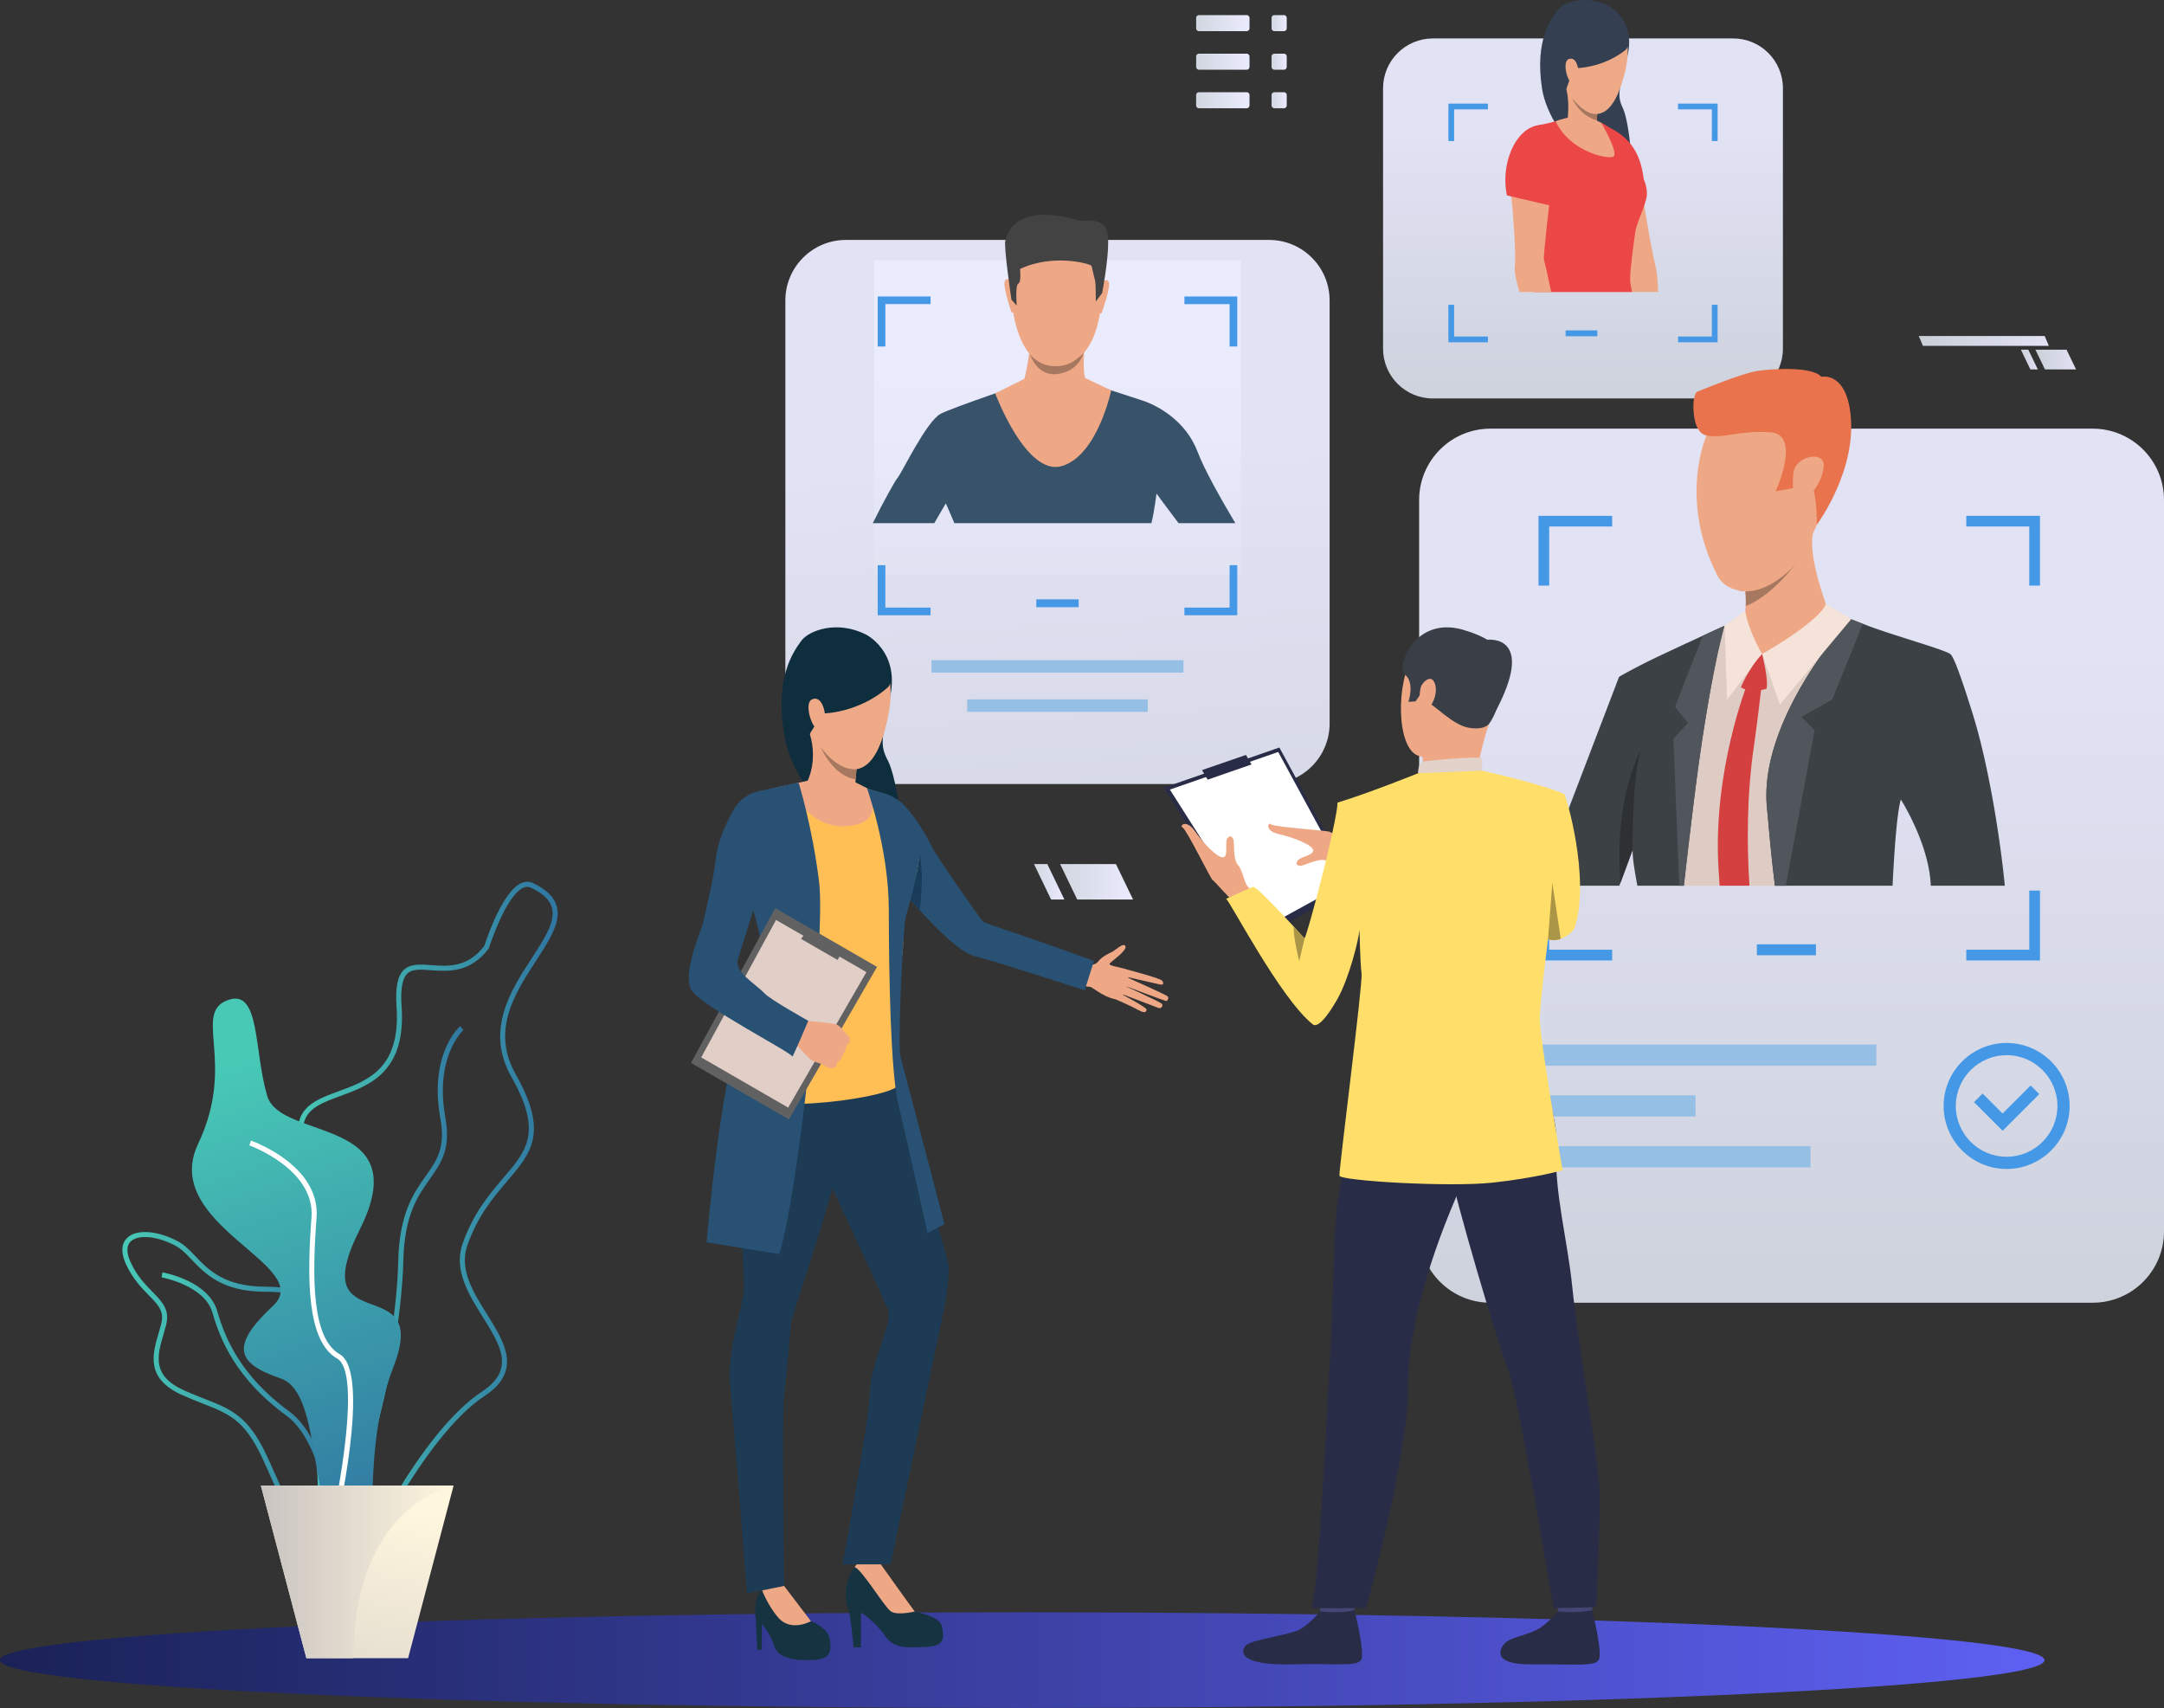 <svg width="2813" height="2220" fill="none" xmlns="http://www.w3.org/2000/svg"><rect width="100%" height="100%" fill="#333333" stroke="none"/><g clip-path="url(#a)"><path opacity=".95" d="M1099.58 311.858h550.1c43.43 0 78.69 35.25 78.69 78.665v549.892c0 43.415-35.26 78.665-78.69 78.665h-550.1c-43.43 0-78.69-35.25-78.69-78.665V390.523c0-43.415 35.26-78.665 78.69-78.665Z" fill="url(#b)"/><path d="M1538.41 858.076h-327.55v16.17h327.55v-16.17ZM1492.01 909.04h-234.76v16.17h234.76v-16.17Z" fill="#96BFE6"/><path opacity=".95" d="M2720.29 557.145h-782.83c-51.2 0-92.71 41.493-92.71 92.677v950.768c0 51.18 41.51 92.67 92.71 92.67h782.83c51.2 0 92.71-41.49 92.71-92.67V649.822c0-51.184-41.51-92.677-92.71-92.677Z" fill="url(#c)"/><path d="M2360.56 1227.39h-76.8v14.21h76.8v-14.21Z" fill="#4598E6"/><path d="M2439.07 1357.66h-446.86v27.53h446.86v-27.53ZM2353.56 1489.82h-361.35v27.53h361.35v-27.53ZM2204.05 1423.75h-211.84v27.53h211.84v-27.53Z" fill="#96BFE6"/><path d="M2555.97 670.443v13.905h81.89v76.828h13.91v-90.733h-95.8Zm-556.07 90.733h13.91v-76.828h81.88v-13.905h-95.79v90.733Zm637.96 396.424v76.85h-81.89v13.91h95.8v-90.76h-13.91Zm-624.05 0h-13.91v90.76h95.79v-13.91h-81.88v-76.85ZM2608.42 1519.38c-45.16 0-81.9-36.73-81.9-81.87 0-45.15 36.74-81.87 81.9-81.87 45.16 0 81.89 36.72 81.89 81.87 0 45.14-36.73 81.87-81.89 81.87Zm0-147.9c-36.42 0-66.05 29.62-66.05 66.03 0 36.4 29.63 66.02 66.05 66.02 36.41 0 66.04-29.62 66.04-66.02 0-36.41-29.63-66.03-66.04-66.03Z" fill="#4598E6"/><path d="m2603.2 1469.73-37.21-37.2 11.2-11.19 26.01 25.98 36.44-36.43 11.2 11.2-47.64 47.64Z" fill="#4598E6"/><path d="M2657.67 2157.83c0 34.33-594.93 62.17-1328.84 62.17C594.933 2220 0 2192.16 0 2157.83c0-34.34 594.933-62.18 1328.83-62.18 733.91 0 1328.84 27.84 1328.84 62.18Z" fill="url(#d)"/><path opacity=".95" d="M1613.06 338.299H1136.2v408.999h476.86V338.299Z" fill="url(#e)"/><path d="M1556.77 587.287c-15.71-41.525-53.44-60.605-71.25-66.545-6.34-2.105-17.66-5.805-29.6-9.667-21.52-6.945-45.01-14.507-45.01-14.507h-74.22s-25.7 8.608-53 18.181c0 .027-.03.027-.03.027-25.16 8.822-51.65 18.436-60.6 22.928-18.66 9.305-50.04 75.876-56.39 83.505-3.27 3.929-17.83 29.86-32.16 58.821h79.95c8.45-14.507 14.96-25.757 14.96-25.757s5.06 11.089 11.19 25.757h256.14c4.05-17.028 6.57-38.494 6.57-38.494s13.72 18.65 28.69 38.494h73.82c-17.94-30.114-40.24-69.306-49.07-92.743h.01Z" fill="#385369"/><path d="M1382.65 292.698s58.03 9.144 49.19 99.904c-8.84 90.759-60.05 83.331-63.48 83.237-3.42-.094-51.41 1.649-55.15-109.169 0 0-1.64-81.95 69.44-73.972Z" fill="#EEA886"/><path d="M1432.74 366.965s6.36-6.784 8.69.081c2.34 6.865-8.66 37.502-9.06 38.937 0 0-1.17 2.668-2.69 1.193-1.53-1.461 3.06-40.224 3.06-40.224v.013ZM1314.76 365.826s-6.22-6.905-8.69-.081c-2.47 6.825 7.85 37.663 8.32 39.112 0 0 1.11 2.681 2.65 1.246 1.56-1.434-2.28-40.277-2.28-40.277Z" fill="#EEA886"/><path d="m1432.71 380.896-8.3 11.102s.23-24.349-1.1-28.157c-1.33-3.821-3.36-15.473-4.49-18.221-1.11-2.749-49.83-16.398-92.87 3.982 0 0 1.89 17.497-2.23 19.066-4.11 1.555-2.1 28.506-2.1 28.506l-6.83-7.71s-10.45-69.829-7.87-77.11c2.57-7.28 10.81-51.031 99.09-25.059 0 0 27.52-5.833 33.05 13.166 5.52 19-6.35 80.435-6.35 80.435Z" fill="#434343"/><path d="M1418.11 494.945c-.03-.08-7.45-3.66-7.45-3.66-3.62-8.085-.92-42.182-.92-42.182s-73.92-18.811-71.8-4.425c2.11 14.374-6.37 47.787-6.37 47.787l-37.92 18.825s40.4 108.444 86.84 94.446c46.43-13.984 63.96-98.361 63.96-98.361l-26.33-12.443-.01.013Z" fill="#EEA886"/><path d="M1339 460.661s11.91 15.365 32.58 15.365c13.6 0 23.35-3.807 36.9-17.014 0 0-5.88 25.073-36.81 27.406 0 0-22.44 2.856-32.67-25.757Z" fill="#A77860"/><path d="M1125.62 824.757s42.64 20.849 32.1 77.579c-10.55 56.729-15.21 64.372-3.43 86.536 11.79 22.168 25.72 116.718 15.09 134.648-10.61 17.92-131.39-78.76-148.13-159.869-16.75-81.119 10.61-117.186 20.28-130.635 9.68-13.435 46.43-27.352 84.08-8.259h.01Z" fill="#0E2D3D"/><path d="M1109.54 2141.25h9.67v-45.56s18.95 12.63 30.85 30.1c11.89 17.48 28.24 15.99 53.15 14.87 24.91-1.11 23.8-11.14 21.56-25.26-2.23-14.12-27.51-18.58-35.7-20.81-8.18-2.22-26.74-34.2-32.71-41.99-8.14-10.62-12.45-20.81-12.45-20.81s-4.64-18.94-27.69 0c-23.05 18.95-16.35 55.36-13.75 58.71 2.6 3.34 7.07 50.77 7.07 50.77v-.02Z" fill="#163342"/><path d="M1158.22 2094.58c8.55 5.58 30.85 0 30.85 0-6.31-8.18-45.16-62.79-45.16-62.79-23.6-13.74-32.92 5.18-32.92 5.18 9.63 2.93 38.69 52.05 47.23 57.62v-.01ZM1406.76 1254s15.48 2.97 20.76-4.3c4.5-6.18 14.77-10.93 17.94-12.39 4.22-1.96 14.97-12.82 17.49-7.51 2.52 5.31-16.84 18.75-20.34 22.38-3.5 3.63 18.98 5.23 22.87 8.77 3.88 3.52-.9 40.6-16.19 37.71-15.3-2.88-29.75-16.06-32.54-16.03-2.79.03-11.21-1.66-11.21-1.66l1.23-26.94-.01-.03Z" fill="#EEA886"/><path d="M1462.06 1259.41s46.26 11.94 48.68 15.32c2.41 3.38 1.62 5.85-2.75 4.91-4.38-.94-45.03-10.26-45.03-10.26s52.38 23.35 54.97 25.68c1.51 1.37.25 6.23-2.14 5.95-2.38-.28-55.62-20.45-55.62-20.45s48.86 21.89 50.45 24.47c1.38 2.27-.89 6.45-4.63 5.09-3.73-1.37-50.23-19.12-50.23-19.12s34.56 18.15 34.6 21.14c.03 1.82-.87 6.09-9.64 1.11-8.77-4.96-30.7-14.5-30.7-14.5l12.04-39.34Z" fill="#EEA886"/><path d="M984.303 2144.37h5.941v-33.44s10.586 10.87 15.416 26.85c4.82 15.98 22.13 20.72 48.52 19.98 26.4-.74 26.76-11.16 24.53-26.76-2.22-15.61-24.53-23.79-24.53-23.79-10.03-8.92-34.94-45.89-34.94-45.89s-15.99-4.28-28.526 5.84c-12.541 10.12-8.638 32.99-8.276 38.93.376 5.93 1.865 38.26 1.865 38.26v.02Z" fill="#163342"/><path d="M1002.52 1347.7s-31.456 40.87-39.986 89.36c-8.531 48.5 5.043 211.25 4.667 235.22-.375 23.97-22.68 83.61-18.214 128.76 4.466 45.14 22.064 269.85 22.064 269.85l48.189-9.56s-2.79-229.08 0-248.04c2.79-18.94 8.39-88.02 9.5-95.82 1.11-7.81 70.79-212.71 70.79-247.66 0-34.96-21.19-179.14-97.01-122.1v-.01Z" fill="#1D3B54"/><path d="M1160.49 1363.67s51.67 197.12 57.8 224.43c6.13 27.32 15.02 49.84 15.02 61.44 0 26.91-10.01 70.11-10.01 70.11l-65.61 313.68h-62.49s34.82-188.19 35.76-224.98c.94-36.89 29.33-89.26 23.76-104.87-5.58-15.61-89.77-195.64-89.77-195.64s-63.75-201.4 95.53-144.17h.01Z" fill="#1D3B54"/><path d="m1054.18 2107.21-34.94-45.89-28.526 5.84s7.672 20.54 21.536 35.99c16.42 18.3 41.93 4.05 41.93 4.05v.01Z" fill="#EEA886"/><path d="M1139.15 1028.68s21.3 2.01 37.4 19.25c16.09 17.25 31.19 44.73 35.42 53.93 4.21 9.2 63.31 94.41 66.38 96.32 3.07 1.92 32.77 11.84 52.46 18.47 30.36 10.21 91.26 32.34 91.26 32.34l-12.09 38.26s-114.48-37.44-143.15-44.51c-35.06-8.63-115.77-112.15-115.77-112.15s-60.17-70.48-11.88-101.9l-.03-.01Z" fill="#285173"/><path d="M1101.99 1013.74s27.59 13.02 37.18 14.94c9.57 1.92 46.75 50.19 53.27 67.8 6.52 17.62 0 44.06-13.41 75.09s-.77 41.38-6.9 72.4c-6.13 31.03-4.15 147.13-3 164.36 1.15 17.24-179.382 43.37-215.019 11.96 0 0 24.129-104.62 52.699-134.48 6.18-6.47 5.53-49.49 1.31-60.22-4.21-10.73-51.729-90.8-51.729-90.8s-3.487-81.21 17.249-97.3c18.013-13.99 67.1-18.97 75.92-22.03 8.81-3.07 34.45-4.4 52.47-1.72h-.04Z" fill="#FFBF55"/><path d="M1115.16 981.913s-.82 7.589-1.77 17.859c-.37 4.068-.77 8.538-1.14 13.138-1.1 13.76-1.98 28.53-1.45 36.08 0 0-28.68 28.74-61.28-33.52 0 0 13.7-25.673 3.38-60.615-10.33-34.968 62.24 27.058 62.24 27.058h.02Z" fill="#EEA886"/><path d="M1195.4 1183.02s6.91-45.9-.44-73.8c0 0 0 24-13.16 58.07l13.6 15.73Z" fill="#183C59"/><path d="M1027.48 1019.88s19.71 58.24 73.88 53.96c54.14-4.29 25.67-49.17 25.67-49.17s-13.5-7.74-17.29-8.46c-3.8-.72-59.88-1.43-59.88-1.43l-22.38 5.12v-.02Z" fill="#EEA886"/><path d="M1127.03 1024.66s28.36 78.42 28.36 158.36c0 79.94 2.28 210.14 12.2 251.27 9.9 41.12 38.09 168.28 38.09 168.28l22.09-11.42s-53.11-202.96-57.13-217.59c-4.01-14.64 3.05-169.23 6.86-182.19 3.81-12.95 20.01-70.56 17.49-86.55-3.18-20.15-22.04-49.97-52.51-75.6l-15.44-4.56h-.01ZM1038.18 1017.43s17.63 56.42 26.56 128.69-27.42 407.71-51.8 483.86l-94.454-15.23s20.334-237.11 47.937-280.26c27.604-43.15 36.387-81.33 6.586-171.39-29.79-90.07 13.064-134.67 13.064-134.67s43.837-10.07 52.107-11.01v.01Z" fill="#285173"/><path d="m1140.09 1256.71-114.53 198.31-127.313-73.48 109.553-201.17 132.29 76.34Z" fill="#616161"/><path d="m1126.28 1263.54-101.71 176.11-113.071-65.26 97.291-178.66 117.49 67.81Z" fill="#E0CEC7"/><path d="m1088.76 1247.71 7.14-12.36-45.71-26.37-8.94 11.33 47.51 27.4Z" fill="#616161"/><path d="M1083.3 1388.42s-5.2.03-7.48-1.07c0 0-4-2.32-6.95-3.8-.94-.47-1.76-.84-2.32-1.04-2.33-.81-7.7-1.88-12.77-5.41-5.06-3.51-22.99-24.27-22.99-24.27l8.46-12.87 6.21-13.18s37.65 2.43 42.75 5.16c.5.27.98.55 1.41.86 4.09 2.72 5.98 6.48 7.97 8.15.72.62 7.51 7.27 7.27 10.1-.33 3.93-2.15 6.52-4.51 7.8 0 0-.98 7.66-4.75 11.24 0 0-.67 7.09-6.64 10.2 0 0-1.49 7.12-5.67 8.16l.01-.03Z" fill="#EEA886"/><path d="M1005.7 1028.68s-34.783-9.96-54.714 28.34c-19.932 38.31-19.824 54.66-22.494 73.37-2.521 17.66-13.868 65.89-15.022 70.88-1.153 4.97-26.865 64.37-15.076 85.13 11.857 20.86 132.226 82.28 131.456 86.87-.76 4.6 20.85-46.43 20.85-46.43s-48.72-27.14-56.687-35.5c-12.956-13.56-40.291-28.19-34.671-45.03 6.599-19.78 26.409-86.51 31.01-96.29 4.6-9.77 44.648-108.88 15.328-121.34h.02Z" fill="#285173"/><path d="M1119.44 831.059s61.91 19.455 28.3 126.263c-33.62 106.808-118.18-12.375-109.33-77.458 8.84-65.083 81.03-48.805 81.03-48.805Z" fill="#EEA987"/><path d="M1154.07 893.379s-30.77 30.182-82.26 33.95c0 0-19.79 23.196-21.32 32.3 0 0-45.93-78.277 10.53-125.205 56.47-46.928 113.8 39.607 93.03 58.942l.02.013Z" fill="#0E2D3D"/><path d="M1072.44 929.46c-.41-7.776-5.19-25.461-16.76-20.514-11.56 4.948.72 40.975 8.37 38.763 0 0 9.33.147 8.37-18.249h.02Z" fill="#EEA987"/><path d="M1113.39 999.772c-.37 4.058-.77 8.538-1.14 13.138 0 0-27.34-1.62-45.59-42.26 1.19 1.77 21.22 31.17 46.73 29.136v-.014Z" fill="#A77860"/><path d="M435.375 1976.59c39.702-27.92 86.163-222.41 88.94-338.27 1.422-59.35 18.965-84.07 34.444-105.89 14.794-20.84 27.576-38.85 20.132-80.2-14.231-79.02 23.177-113.13 23.566-113.46l-4.332-4.94c-1.663 1.47-40.627 36.65-25.699 119.56 6.961 38.63-4.507 54.79-19.032 75.25-15.237 21.47-34.189 48.18-35.665 109.53-2.977 124.33-50.472 307.98-86.149 333.06l3.782 5.36h.013Z" fill="url(#f)"/><path d="M352.15 1919.85c-3.756-8.49-7.632-17.27-12.018-26.54-22.681-47.85-42.773-55.73-76.05-68.79-8.128-3.2-17.356-6.82-27.469-11.36-47.682-21.43-38.454-52.99-30.299-80.84 1.14-3.9 2.28-7.77 3.259-11.62 4.198-16.39-3.863-24.61-16.055-37.04-9.067-9.25-20.347-20.75-29.038-38.92-9.523-19.88-4.668-30.56 1.073-36 12.098-11.46 39.983-9.35 66.312 5.03 8.182 4.46 14.915 11.52 22.05 18.97 16.793 17.58 37.677 39.45 90.522 39.69 30.125.15 46.636 4.3 55.18 13.9 9.698 10.89 7.873 27.21 5.338 49.79-.871 7.8-1.864 16.65-2.467 26.22-3.595 57.05 30.098 98.2 30.433 98.61 20.132 23.96 44.919 73.66 34.216 104.26-4.48 12.83-14.513 20.89-29.817 23.98-6.089 1.24-11.669 1.83-16.792 1.83-36.952 0-50.486-30.64-68.365-71.16l-.013-.01Zm-123.437-300.33c-23.512-12.83-48.728-15.42-58.654-6.02-7.538 7.15-3.983 19.39.322 28.4 8.222 17.19 18.63 27.81 27.805 37.17 12.755 13.01 22.841 23.3 17.731 43.25-1.006 3.91-2.159 7.87-3.313 11.84-8.114 27.74-15.773 53.93 26.692 73.01 9.979 4.47 19.113 8.07 27.174 11.23 33.598 13.18 55.796 21.9 79.59 72.1 4.427 9.34 8.316 18.16 12.085 26.69 20.535 46.54 32.942 74.63 77.847 65.55 12.877-2.6 21.26-9.23 24.921-19.72 9.429-26.96-13.131-74.16-33.062-97.88-1.462-1.74-35.705-43.48-31.949-103.23.617-9.72 1.609-18.65 2.495-26.53 2.347-20.89 4.037-35.97-3.716-44.69-7.082-7.96-22.6-11.57-50.297-11.71-55.623-.25-77.592-23.24-95.23-41.71-7.055-7.39-13.158-13.77-20.441-17.75Z" fill="url(#g)"/><path d="m436.596 2028.89 6.559-.34c-.322-6.16-8.598-151.31-66.902-193.8-63.966-46.61-84.138-96.7-93.742-130.32-11.32-39.62-68.927-50.2-71.368-50.63l-1.141 6.47c.564.09 56.012 10.31 66.192 45.97 9.872 34.56 30.581 86.02 96.182 133.82 55.81 40.66 64.126 187.36 64.207 188.83h.013Z" fill="url(#h)"/><path d="M425.504 2061.54c-13.721-6.82-13.225-34.28-12.474-75.85.952-52.52 2.253-124.45-25.256-190.62-29.213-70.28-3.165-90.82 22.037-110.7 28.22-22.24 54.885-43.26 3.715-138.13-23.499-43.56-30.956-73.03-23.472-92.74 7.39-19.47 28.14-27.06 50.096-35.1 37.905-13.87 80.879-29.59 75.326-109.8-1.703-24.59 1.194-39.71 9.107-47.58 8.598-8.56 21.259-7.63 35.919-6.56 22.158 1.62 47.253 3.46 69.102-25.06 2.267-7.12 23.178-70.72 48.179-81.6 5.244-2.3 10.395-2.26 15.29.08 17.262 8.24 27.282 18.03 30.621 29.92 5.821 20.67-9.321 43.98-26.865 70.97-27.55 42.41-58.788 90.49-26.396 147.71 42.826 75.65 20.213 102.11-11.106 138.74-17.933 20.99-38.266 44.79-51.853 83.59-10.932 31.21 7.712 60.97 25.752 89.74 22.614 36.09 46.005 73.42-3.233 105.82-81.428 53.55-161.837 228.35-162.642 230.11l-.335.72-.63.5c-14.996 11.75-25.927 17.36-34.149 17.36-2.481 0-4.721-.51-6.76-1.53l.027.01Zm200.895-252.66c43.886-28.85 24.143-60.36 1.287-96.84-17.973-28.7-38.36-61.21-26.382-95.4 14.003-39.96 34.752-64.25 53.06-85.68 30.675-35.89 50.942-59.61 10.382-131.25-34.35-60.67-.55-112.71 26.61-154.5 16.672-25.65 31.064-47.82 26.048-65.61-2.803-9.96-11.683-18.38-27.134-25.78-3.152-1.5-6.371-1.5-9.832 0-23.203 10.09-44.489 77.42-44.704 78.1l-.174.55-.349.46c-24.089 31.83-52.403 29.75-75.165 28.09-13.6-1-24.33-1.79-30.809 4.66-6.371 6.34-8.718 20.25-7.189 42.48 5.888 85.13-41.525 102.48-79.617 116.41-21.407 7.83-39.89 14.58-46.22 31.26-6.76 17.8.59 45.54 23.123 87.3 53.785 99.72 23.687 123.45-5.432 146.39-24.358 19.2-47.347 37.33-20.039 103.02 28.033 67.43 26.718 140.15 25.753 193.25-.658 36.25-1.181 64.88 8.825 69.85 5.861 2.91 17.061-2.01 33.304-14.64 6.505-14.14 83.521-178.77 164.667-232.13l-.013.01Z" fill="url(#i)"/><path d="M296.97 1299.64c41.445-14.2 32.834 65.64 50.338 124.71 17.503 59.08 194.792 25.77 120.378 173.7-74.413 147.93 94.117 49.48 43.779 178.56-50.337 129.09-4.372 267.15-59.096 232.04-54.724-35.12-30.742-197.68-87.652-217-56.91-19.32-66.191-41.84-9.845-94.35 56.347-52.51-147.633-104.64-97.295-210.68 50.338-106.03-8.477-170.58 39.393-186.99v.01Z" fill="url(#j)"/><path d="M433.296 2000.17c5.218-22.09 49.721-216.58 8.196-240.08-36.604-20.72-35.705-101.31-29.991-177.4 5.056-67.36-81.496-98.85-85.184-100.16l-2.2 6.18c.859.31 85.506 31.12 80.825 93.48-5.861 78.16-6.492 161.09 33.304 183.61 31.533 17.85 2.494 174.15-11.347 232.87l6.397 1.5Z" fill="#fff"/><path d="m589.648 1930.92-59.163 224.4H398.262l-59.163-224.4h250.549Z" fill="url(#k)"/><path d="M589.648 1930.92s-130.251 24.45-130.251 224.39h-61.135l-59.163-224.39h250.549Z" fill="url(#l)"/><path opacity=".95" d="M1862.55 49.959h390.39c35.7 0 64.69 28.974 64.69 64.667v338.62c0 35.693-28.99 64.667-64.69 64.667h-390.39c-35.7 0-64.69-28.974-64.69-64.667V114.639c0-35.692 28.99-64.667 64.69-64.667v-.014Z" fill="url(#m)"/><path d="M2076.39 429.42h-41.23v7.629h41.23v-7.629Z" fill="#4598E6"/><path d="M2093.05 8.983s33.21 18.235 22.67 63.072c-10.55 44.837-14.56 50.749-5.99 68.864 8.57 18.114 16.1 94.031 6.96 107.921-9.13 13.891-101.78-67.737-112.07-133.048-10.3-65.31 12.87-93.038 21.1-103.39 8.22-10.35 38.03-20.058 67.33-3.405v-.014Z" fill="#344052"/><path d="M2155.42 379.515h-35.56c-1.72-17.537-3.31-29.739-2.98-31.549.53-2.976-35.38-97.141-38.73-104.931-3.38-7.764-16.54-28.653-18.26-48.323-1.74-19.67 23.92-27.607 23.92-27.607 34.63 6.194 46.35 54.088 46.35 54.088s14.54 97.101 21.89 124.427c1.89 6.999 2.91 19.388 3.37 33.895Z" fill="#EEA886"/><path d="m2137.52 244.59-52.95 22.324s-48.67-120.753-7.87-107.264c40.68 13.435 58.97 38.709 60.82 84.953v-.013Z" fill="#EB4747"/><path d="M2125.73 301.44c-1.54 11.987-7.87 54.45-6.46 65.928.24 1.89 1.02 6.248 2.2 12.161h-127.69c3.39-12.121 6.49-22.848 8.36-29.082 6.19-20.555.26-26.066-2.87-42.517-1.22-6.436-5.52-18.664-10.18-32.488a866.983 866.983 0 0 1-4.73-14.253c-5.62-17.404-8.22-35.196-9.83-45.56-7.7-49.101 30.07-53.82 30.07-53.82 14.05-2.588 38.57-10.164 38.57-10.164l38.41 7.991s3.66 1.368 8.99 5.31c0 0 .02 0 .02.027a69.993 69.993 0 0 1 8.64 7.575c4.2 4.304 12.56 16.64 20.9 30.195 2.55 4.157 5.11 8.421 7.52 12.617 7.81 13.516 13.36 24.403 13.19 36.698-.15 12.094-13.56 37.395-15.11 49.382Z" fill="#EB4747"/><path d="M2081.58 159.65s24.06 41.109 15.12 44.179c-8.95 3.071-56.12-7.307-74.55-46.15 0 0 30.95-14.065 59.43 1.971Z" fill="#EEA886"/><path d="M2078.13 178.421s-21.38 9.037-40.73-20.729c0 0 5.2-33.801-5.8-53.35-10.99-19.55 48.08 23.437 48.08 23.437s-.96 4.036-1.95 9.976a166.97 166.97 0 0 0-1.42 10.351c-.34 3.137-.59 6.422-.7 9.694-.24 7.602.3 15.151 2.54 20.608l-.02.013Z" fill="#EEA886"/><path d="M2025.05 224.478c-4.4 22.633-35.98 50.977-35.98 50.977-1.55-4.625-3.16-9.426-4.72-14.239 21.78-13.891 40.7-36.725 40.7-36.725v-.013Z" fill="#393D63"/><path d="M2017.13 242.485c-2 8.246-11.21 91.765-10.2 94.621.59 1.635 5.04 20.956 9.5 42.423h-41.21c-4.23-13.837-6.72-25.328-6.12-31.831 2.63-28.17-6.92-117.978-6.92-117.978s-8.56-54.329 36.54-61.114c0 0 26.63 3.5 28.24 23.17 1.61 19.683-7.83 42.49-9.83 50.709Z" fill="#EEA886"/><path d="m1958.85 254.016 55.96 13.073s44.4-86.161 4.41-101.902c-42.14-16.585-70.48 41.834-60.37 88.829Z" fill="#EB4747"/><path d="M2087.88 13.757s48.64 17.846 17.82 101.74c-30.83 83.908-93.76-14.32-84.25-65.874 9.51-51.554 66.45-35.866 66.45-35.866h-.02Z" fill="#EEA987"/><path d="M2113.15 64.761s-25.67 22.901-66.86 23.974c0 0-9.63 23.464-11.18 30.664 0 0-40.7-69.856 6.08-105.146 46.8-35.29 89.24 35.866 71.96 50.508Z" fill="#344052"/><path d="M2051.84 93.763c-.02-6.208-3.17-20.501-12.58-16.988-9.4 3.512-.98 32.702 5.22 31.227 0 0 7.43.469 7.36-14.24Z" fill="#EEA987"/><path d="M2075.65 156.378c-22.85-6.315-31.69-28.103-31.96-28.827 18.59 24.014 32.61 20.554 32.61 20.554-.34 3.138-.37 5.082-.65 8.26v.013Z" fill="#A77860"/><path d="M2181.29 134.644v7.468h43.95v41.243h7.47v-48.711h-51.42Zm-298.51 48.711h7.47v-41.243h43.95v-7.468h-51.42v48.711Zm342.46 212.813v41.257h-43.95v7.468h51.42v-48.725h-7.47Zm-335.01 0h-7.47v48.725h51.43v-7.468h-43.96v-41.257ZM1402.16 779.049h-55.06v10.19h55.06v-10.19ZM1539.65 385.321v9.962h58.72v55.094h9.97v-65.056h-68.69Zm-398.71 65.056h9.97v-55.094h58.73v-9.962h-68.69v65.056h-.01Zm457.43 284.251v55.107h-58.72v9.962h68.69v-65.083h-9.97v.014Zm-447.46 0h-9.97v65.083h68.68v-9.963h-58.72v-55.107l.01-.013Z" fill="#4598E6"/><path d="M2604.63 1151.22h-46.56c-.85-1.87-1.55-3.49-2.11-4.79-13.82-32.62-85.05-107.43-85.05-107.43v.17s-.04.04-.04.08v.08c-.04.12-.08.2-.12.32-.04.16-.08.36-.16.61-.04.13-.08.29-.08.41-.04.12-.08.2-.12.32-2.93 10.9-17.27 65.2-24.44 110.21h-315.17c-.73-4.17-1.59-8.15-2.55-11.82-2.88-11.19-4.83-22.25-6.08-32.58-.04-.53-.12-1.02-.16-1.55-.24-1.9-.44-3.8-.6-5.67-2.71-28.28-.69-49.96-.52-52.16-.89 1.91-7.26 25.25-15.6 54.07-4.59 15.8-9.77 33.26-14.92 49.71h-74.43l93.4-269.352c2.06-1.622 26.3-13.327 43.98-21.761 18.04-8.594 39.81-21.198 59.47-31.978 10.06-5.511 19.54-10.499 27.76-14.266l1.26-.563v-.041c13.58-6.194 22.62-10.297 22.62-10.297h.04c.32-.04 2.47-.241 5.87-.563 18.97-1.824 77.84-7.334 97.53-8.474 1.62-.121 3-.161 4.05-.201.88-.04 1.58-.04 1.98 0 2.47.161 14.64 4.371 30.57 10.458.6.201 1.22.443 1.82.684.78.281 1.51.563 2.27.845 1.38.523 2.8 1.059 4.21 1.622 2.85 1.14 5.8 2.266 8.76 3.446 1.02.402 2.07.804 3.13 1.22 31.89 12.644 68.45 28.318 77.13 34.566 5.76 4.089 23.64 37.77 44.34 79.429 22.3 71.398 49.58 174.416 58.54 225.216l-.02.03Z" fill="#DECBC4"/><path d="M2373.36 784.586c-.85 42.356-82.86 65.526-82.86 65.526s-34.31-43-26.12-47.116c3.22-1.623 4.52-8.032 4.92-15.232.38-6.851-.06-14.414-.47-19.214-.24-2.99-.46-4.92-.46-4.92s11.72-12.363 26.62-27.085c26.06-25.757 61.87-58.741 61.93-45.614 0 .697-.1 1.528-.31 2.494-6.29 29.538 16.74 91.188 16.74 91.188l.01-.027Z" fill="#EEA886"/><path d="M2341.76 722.52c-.16.255-3.64 5.457-9.58 12.926-12.59 15.835-36.27 41.846-62.88 52.291.38-6.851-.06-14.413-.47-19.214a43.048 43.048 0 0 1-8.14-.978c7.3-12.738 17.84-26.106 17.84-26.106l16.47-4.921 46.79-13.998h-.03Z" fill="#A77860"/><path d="M2357.51 691.481c-7.1 15.432-13.83 26.615-15.75 31.053-1.25 2.896-4.63 7.602-9.58 12.925-13.52 14.561-38.64 33.762-63.35 33.091a43.05 43.05 0 0 1-8.14-.979c-9.98-2.172-21.75-6.811-28.23-19.495-51.17-100.158-14.12-182.068-14.12-182.068s139.93-39.554 161.82 2.548c15.36 29.538-5.97 86.669-22.64 122.925h-.01Z" fill="#EEA886"/><path d="M2218.34 565.995s-13-.724-16.21-25.355c-3.18-24.336 3.25-31.08 3.25-31.08s57.77-24.175 78.52-27.312c20.75-3.138 71.75-6.168 83.71 7.508 0 0 29.05-6.744 36.96 41.458 12.55 76.48-42.79 150.747-42.79 150.747s.47-49.972-10.55-56.582c-11.03-6.624-20.54 9.117-20.54 9.117l-22.54 4.036s34.24-73.918-6.84-76.654c-41.09-2.735-59.45 8.407-82.97 4.117Z" fill="#E8734D"/><path d="M2331.3 614.585c2.14-22.016 41.97-30.422 39.3-7.347-2.67 23.075-22.28 45.239-31.34 44.461-9.05-.778-9.6-20.34-7.96-37.114Z" fill="#EEA886"/><path d="M2564.38 928.066c-12.97-41.538-24.19-74.401-29.18-77.968-8.72-6.235-77.8-25.247-110.59-38.092a141.21 141.21 0 0 1-3.13-1.22c-2.96-1.18-5.91-2.306-8.75-3.446-1.43-.563-2.85-1.1-4.22-1.623-.76-.281-1.5-.563-2.26-.844-.61-.242-1.22-.483-1.83-.684-.04.04-.08.121-.16.161-2.92 3.285-18.08 20.501-36.2 46.271-33.89 48.135-78.03 126.143-71.26 198.159 2.19 23.1 4.87 56.29 9.36 93.52.32 2.96.69 5.91 1.1 8.92h152.91c1.86-38.98 5.19-90.33 10.22-110.22.04-.12.08-.2.12-.32 0-.12.04-.28.08-.4.04-.2.12-.4.16-.62.04-.12.08-.2.12-.32v-.08l.04-.08s37.01 57.83 38.91 112.04h96.24c-4.71-50.38-19.43-151.877-41.68-223.154ZM2241.15 814.366s-11.55 38.414-26.46 134.335v.04c-.53 3.205-1.02 6.49-1.55 9.842-.04.362-.12.764-.16 1.18-.36 2.185-.68 4.465-1.02 6.731-.04.281-.08.522-.12.804a147.24 147.24 0 0 0-.68 4.612c-.56 3.768-1.14 7.656-1.7 11.585-5.6 39.135-13.05 101.355-20.63 167.725h-60.44c-3.29-18.44-6.36-35.21-6.12-46.73-.12.24-.2.52-.28.78-4.83 13.36-10.14 27.91-15.53 42.06-.48 1.3-.97 2.59-1.46 3.89h-104.18l103.78-271.383c2.06-1.622 28.78-16.009 46.44-24.389 18.45-8.796 41.76-19.616 62.43-29.136 9.88-4.585 19.18-8.836 27.04-12.442l.64.482v.014Z" fill="#3C4145"/><path d="m2381.69 909.268-39.93 22.525 17.06 17.391-37.45 202.046h-14.11c-5.19-40.84-8.15-77.51-10.46-102.44-10.42-111.352 100.73-236.932 107.62-244.588 5.35 2.025 11.11 4.251 17.06 6.61l-39.8 98.469.01-.013ZM2241.77 813.306s-14.92 48.672-32.27 170.189c-5.6 39.095-13.09 101.355-20.67 167.725h-5.88l-7.74-190.908 19.01-20.581-16.9-21.118 36.16-92.314c9.89-4.586 19.18-8.836 27.04-12.443l1.26-.563-.01.013Z" fill="#51565C"/><path d="m2406.45 804.672-33.09-20.086s-.93 18.141-82.86 65.526l23.27 65.525 92.68-110.952v-.013ZM2268.69 793.717s1.28 19.576 21.79 56.381l-45.41 59.183-3.32-95.988 26.94-19.576Z" fill="#F5E2D9"/><path d="M2290.62 850.098s8.8 35.196 5.63 45.051c0 0-19.35 7.039-33.26-1.756 0 0 9.85-24.631 27.63-43.281v-.014Z" fill="#D44040"/><path d="M2279.94 969.765c-9.28 63.215-9.28 127.165-5.83 181.455h-38.79c-.53-7.66-1.02-15.65-1.51-23.99-7.21-125.18 37.05-237.015 37.05-237.015l19.74-4.948s-6.35 55.309-10.66 84.485v.013Z" fill="#D44040"/><path d="M2123.51 1047.76c-1.48 30.03-1.26 56.7-1.26 56.7 0 .16-.04.98-.11 2.32-.07-.51-.12-1-.19-1.5-4.8 13.37-10.14 27.9-15.5 42.05-1.25-16.4-1.57-31.67-1.21-45.83 2.16-84.22 28.65-128.369 28.65-128.369-6.08 14.681-8.99 46.159-10.38 74.629Z" fill="#2D3133"/><path d="m1760.92 1151.58-123.94 68.11-124.49-195.81 150.56-52.278 97.87 179.978Z" fill="#292C47"/><path d="m1753.06 1145.71-115.91 63.68-116.41-183.11 140.8-48.886 91.52 168.316Z" fill="#fff"/><path d="M1795.5 1111.46s-21.57-10.31-31.04-15.7c-9.47-5.39-33.82-12.79-35.79-14.55-1.98-1.75-72.2-6.08-76.47-9.76-4.27-3.67-8.4 8.61 9.8 12.61 18.21 3.98 43.54 13.73 44.92 20.84 1.39 7.11-18.69 8.8-20.73 14.66-2.04 5.86.57 4.55 3.44 5.81 2.89 1.26 23.89-10.38 33.13-7.08 9.25 3.29 23.37-1.28 30.45 1.15 7.08 2.43 41.51 14.01 41.51 14.01l.78-21.96v-.03ZM1630.93 1195.13s-18.12-16.31-26.89-23.13c-8.78-6.83-25.23-26.88-27.66-28.05-2.43-1.17-33.86-65.65-38.98-68.23-5.12-2.59 4.84-11.27 15.69 4.33 10.85 15.59 29.9 35.66 37.14 34.2 7.25-1.46 1.01-21.04 5.74-25.23 4.74-4.2 4.51-1.24 6.82.99 2.3 2.22-.49 26.55 6.23 33.96 6.71 7.42 7.9 22.5 12.95 28.23 5.04 5.72 29.36 33.65 29.36 33.65l-20.4 9.29v-.01Z" fill="#EEA886"/><path d="M2021.25 2066.68s3.92 27.2 4.41 31.28c.5 4.09 43.62-2.4 43.62-2.4l3.49-32.38s-46.13-.34-51.52 3.5Z" fill="#424773"/><path d="M2025.19 2094.51s-13.66 16.4-26.88 23.54c-13.21 7.14-33.98 9.97-41.79 17.37-5.63 5.34-20.55 28.32 34.34 27.86 54.88-.47 81.34 3.25 87.22-5.56 5.87-8.81-8.5-65.04-8.5-65.04s-13 4.68-44.39 1.83Z" fill="#292C47"/><path d="M1712.28 2066.68s3.91 27.2 4.41 31.28c.49 4.09 43.62-2.4 43.62-2.4l3.48-32.38s-46.12-.34-51.51 3.5Z" fill="#424773"/><path d="M1716.22 2094.51s-13.67 16.4-26.88 23.54c-13.21 7.14-61.85 13.01-69.65 20.4-5.65 5.34-15.02 26.83 62.21 24.82 54.85-1.43 81.34 3.25 87.22-5.56 5.87-8.81-8.51-65.05-8.51-65.05s-12.24 4.99-44.38 1.84l-.01.01ZM1985.53 1367.69s40.52 64.36 37.5 122.52c-3.01 58.18 14.69 121.68 20.78 182.45 6.79 67.75 34.55 228.12 35.56 264.36 1 36.24-4.31 151.96-4.31 151.96l-55.58 1.27s-46.69-280.38-58.78-308.99c-12.08-28.61-72.05-232.56-74.06-255.45-2.01-22.89 98.91-158.12 98.91-158.12h-.02Z" fill="#292C47"/><path d="M1772.24 1376.42s-30.54 159.43-34.56 195.03c-4.02 35.6-6.72 172.3-8.73 194.55-2.01 22.26-13.44 291.19-24.19 324.25h71.06s54.55-195.5 54.55-288c0-92.51 42.15-201.1 69.36-262.13 27.2-61.04 89.48-62.48 106.2-175.72 0 0-211.05-23.9-233.69 12.02Z" fill="#292C47"/><path d="M1917.92 826.647s-54.39-20.313-79.46 21.078c-25.07 41.391-22.65 124.239 4.75 134.429 27.42 10.19 68.59 4.854 82.62-21.037 14.03-25.891 26.71-63.326 26.1-88.346-.6-25.019-19.74-38.897-34.01-46.11v-.014Z" fill="#EEA886"/><path d="M1849.11 984.045s2.27 14.681-1.47 21.905c-3.75 7.23 70.45 7.42 70.45 7.42s6.03-39.328 17.44-72.566c11.41-33.226-86.42 43.227-86.42 43.227v.014Z" fill="#EEA886"/><path d="M1935.54 940.817s-5.12 8.447-26.02 5.162c-20.91-3.271-46.41-31.08-55.14-34.137-8.73-3.057-8.81-8.179-8.81-8.179l-5.46 7.978-9.27.59s8.45-24.872-4.3-35.008c-12.76-10.15 13.24-80.502 80.27-57.078 0 0 51.49 14.185 49.62 43.468-1.88 29.27-9.38 62.616-20.9 77.204h.01Z" fill="#3A3F47"/><path d="M1843.24 1005.08s.24-13.808 6.5-15.136c6.27-1.327 69.14-7.374 76.84-4.344v16.09s-14.8 9.12-83.33 3.39h-.01Z" fill="#E2D2CA"/><path d="M1846.95 893.031c1.18-4.908 13.67-18.946 18.44-3.915 4.79 15.03-7.22 35.236-13.92 33.506-6.69-1.729-7.5-17.135-4.52-29.591Z" fill="#EEA886"/><path d="M1593.68 1168.33s.07-.02.11 0c-.43.18-.5.2-.11 0Z" fill="#323657"/><path d="M2031.24 1521s-33.36 9.81-90.22 16.09c-56.87 6.26-198.98-2.27-199.88-8.99-.9-6.71 30.57-250.11 28.78-262.65-1.78-12.53-2.75-57.2-2.75-57.2-.69 12.25-13.17 62.23-28.23 89.48-5.45 9.84-23.69 40.7-32.49 33.68-42.57-33.98-108.49-162.03-112.68-163.11 3.52-1.53 31.24-14.29 35.13-15.58 3.41-1.14 34.12 31.37 52.73 51.53 8.3 8.98 14.19 15.51 14.19 15.51 5.38-12.08 24.95-88.23 31.02-114.57 13.72-59.43 11.62-61.91 11.62-61.91 41.6-12.58 104.76-38.18 104.76-38.18l83.34-3.4s76.48 16.83 106.6 30.44c2.86 1.29 2.87 68.21 10.72 85.76l-24.98 52.66s-14.42 104.33-17.42 150.74c-1.38 21.29 29.75 199.72 29.75 199.72l.01-.02Z" fill="#FFDF69"/><path d="M2047.35 1204.75c-2.17 7.03-12.06 12.96-18.47 15.56-4.1 1.66-8.7 2.2-13.34 1.34l-3.26-.6-57.11-10.6s-12.5-143.85 78.02-178.32c2.38.77 34.16 108.21 14.17 172.62h-.01Z" fill="#FFDF69"/><path d="M2028.87 1220.29c-4.11 1.67-8.71 2.2-13.35 1.35l-3.26-.61 5.64-73.51 10.97 72.77ZM1695.83 1219.76l-6.97 29.55s-7.58-29.65-7.22-45.05c8.3 8.98 14.19 15.51 14.19 15.51v-.01Z" fill="#AB9546"/><path d="M1933.41 831.528s71.28-8.93 1.21 110.094l-1.21-110.094Z" fill="#3A3F47"/><path d="m1569.81 1013.38-7.26-12.44 57.07-19.684 7.24 12.375-57.05 19.749Z" fill="#292C47"/><g opacity=".95"><path d="M2658.24 480.143h40.43l-12.38-25.65h-40.43l12.38 25.65Z" fill="url(#n)"/><path d="M2639.32 480.143h9.64l-12.38-25.65h-9.63l12.37 25.65Z" fill="url(#o)"/><path d="M2499.64 449.586h163.71l-5.43-12.832h-163.71l5.43 12.832Z" fill="url(#p)"/></g><path d="M1558.66 19.616h61.82c2.08 0 3.78 1.69 3.78 3.781v13.341a3.785 3.785 0 0 1-3.78 3.781h-61.82c-2.08 0-3.78-1.69-3.78-3.78V23.396a3.785 3.785 0 0 1 3.78-3.781Z" fill="url(#q)"/><path d="M1620.47 69.735h-61.81a3.779 3.779 0 0 0-3.78 3.781v13.341a3.779 3.779 0 0 0 3.78 3.781h61.81c2.08 0 3.78-1.692 3.78-3.78V73.516c0-2.088-1.7-3.78-3.78-3.78Z" fill="url(#r)"/><path d="M1558.66 119.841h61.81a3.79 3.79 0 0 1 3.78 3.781v13.341a3.785 3.785 0 0 1-3.78 3.781h-61.82c-2.08 0-3.79-1.689-3.79-3.781v-13.341a3.78 3.78 0 0 1 3.79-3.781h.01Z" fill="url(#s)"/><path d="M1656.68 19.616h12.18c2.08 0 3.78 1.69 3.78 3.781v13.341a3.785 3.785 0 0 1-3.78 3.781h-12.18c-2.08 0-3.78-1.69-3.78-3.78V23.396a3.785 3.785 0 0 1 3.78-3.781Z" fill="url(#t)"/><path d="M1656.67 69.735h12.18a3.79 3.79 0 0 1 3.78 3.781v13.341a3.785 3.785 0 0 1-3.78 3.781h-12.18c-2.08 0-3.79-1.689-3.79-3.78V73.516a3.788 3.788 0 0 1 3.79-3.78Z" fill="url(#u)"/><path d="M1656.68 119.841h12.18c2.08 0 3.78 1.69 3.78 3.781v13.341a3.785 3.785 0 0 1-3.78 3.781h-12.18a3.783 3.783 0 0 1-3.78-3.781v-13.341a3.777 3.777 0 0 1 3.78-3.781Z" fill="url(#v)"/><path d="M1400.27 1169.16h72.58l-22.22-46.06h-72.57l22.21 46.06Z" fill="url(#w)"/><path d="M1366.31 1169.16h17.3l-22.21-46.06h-17.3l22.21 46.06Z" fill="url(#x)"/></g><defs><linearGradient id="b" x1="1425.16" y1="1581" x2="1369.96" y2="580.004" gradientUnits="userSpaceOnUse"><stop stop-color="#D1D7E0"/><stop offset="1" stop-color="#EBEBFF"/></linearGradient><linearGradient id="c" x1="2328.88" y1="1860.07" x2="2328.88" y2="829.53" gradientUnits="userSpaceOnUse"><stop stop-color="#D1D7E0"/><stop offset="1" stop-color="#EBEBFF"/></linearGradient><linearGradient id="d" x1="0" y1="2157.83" x2="2657.67" y2="2157.83" gradientUnits="userSpaceOnUse"><stop stop-color="#1A2257"/><stop offset="1" stop-color="#5E60F2"/></linearGradient><linearGradient id="e" x1="1374.62" y1="1223.69" x2="1374.62" y2="470.154" gradientUnits="userSpaceOnUse"><stop stop-color="#D1D7E0"/><stop offset="1" stop-color="#EBEBFF"/></linearGradient><linearGradient id="f" x1="602.457" y1="1655.2" x2="431.593" y2="1655.2" gradientUnits="userSpaceOnUse"><stop stop-color="#3076A1"/><stop offset="1" stop-color="#48C9B6"/></linearGradient><linearGradient id="g" x1="469.712" y1="1796.2" x2="159.088" y2="1796.2" gradientUnits="userSpaceOnUse"><stop stop-color="#3076A1"/><stop offset="1" stop-color="#48C9B6"/></linearGradient><linearGradient id="h" x1="443.155" y1="1841.34" x2="210.016" y2="1841.34" gradientUnits="userSpaceOnUse"><stop stop-color="#3076A1"/><stop offset="1" stop-color="#48C9B6"/></linearGradient><linearGradient id="i" x1="724.969" y1="1604.6" x2="374.871" y2="1604.6" gradientUnits="userSpaceOnUse"><stop stop-color="#3076A1"/><stop offset="1" stop-color="#48C9B6"/></linearGradient><linearGradient id="j" x1="516.522" y1="1986.63" x2="312.802" y2="1375.28" gradientUnits="userSpaceOnUse"><stop stop-color="#3076A1"/><stop offset="1" stop-color="#48C9B6"/></linearGradient><linearGradient id="k" x1="358.802" y1="2385.87" x2="460.659" y2="1946.63" gradientUnits="userSpaceOnUse"><stop stop-color="#C9C4C1"/><stop offset="1" stop-color="#FFF6DE"/></linearGradient><linearGradient id="l" x1="339.099" y1="2043.12" x2="589.648" y2="2043.12" gradientUnits="userSpaceOnUse"><stop stop-color="#C9C4C1"/><stop offset="1" stop-color="#FFF6DE"/></linearGradient><linearGradient id="m" x1="2057.75" y1="586.63" x2="2057.75" y2="162.157" gradientUnits="userSpaceOnUse"><stop stop-color="#D1D7E0"/><stop offset="1" stop-color="#EBEBFF"/></linearGradient><linearGradient id="n" x1="2645.86" y1="467.311" x2="2698.67" y2="467.311" gradientUnits="userSpaceOnUse"><stop stop-color="#D1D7E0"/><stop offset="1" stop-color="#EBEBFF"/></linearGradient><linearGradient id="o" x1="2626.95" y1="467.311" x2="2648.96" y2="467.311" gradientUnits="userSpaceOnUse"><stop stop-color="#D1D7E0"/><stop offset="1" stop-color="#EBEBFF"/></linearGradient><linearGradient id="p" x1="2494.21" y1="443.177" x2="2663.35" y2="443.177" gradientUnits="userSpaceOnUse"><stop stop-color="#D1D7E0"/><stop offset="1" stop-color="#EBEBFF"/></linearGradient><linearGradient id="q" x1="1554.88" y1="30.074" x2="1624.25" y2="30.074" gradientUnits="userSpaceOnUse"><stop stop-color="#D1D7E0"/><stop offset="1" stop-color="#EBEBFF"/></linearGradient><linearGradient id="r" x1="1554.88" y1="80.18" x2="1624.25" y2="80.18" gradientUnits="userSpaceOnUse"><stop stop-color="#D1D7E0"/><stop offset="1" stop-color="#EBEBFF"/></linearGradient><linearGradient id="s" x1="1554.88" y1="130.3" x2="1624.25" y2="130.3" gradientUnits="userSpaceOnUse"><stop stop-color="#D1D7E0"/><stop offset="1" stop-color="#EBEBFF"/></linearGradient><linearGradient id="t" x1="1652.9" y1="30.074" x2="1672.63" y2="30.074" gradientUnits="userSpaceOnUse"><stop stop-color="#D1D7E0"/><stop offset="1" stop-color="#EBEBFF"/></linearGradient><linearGradient id="u" x1="1652.9" y1="80.18" x2="1672.63" y2="80.18" gradientUnits="userSpaceOnUse"><stop stop-color="#D1D7E0"/><stop offset="1" stop-color="#EBEBFF"/></linearGradient><linearGradient id="v" x1="1652.9" y1="130.3" x2="1672.63" y2="130.3" gradientUnits="userSpaceOnUse"><stop stop-color="#D1D7E0"/><stop offset="1" stop-color="#EBEBFF"/></linearGradient><linearGradient id="w" x1="1378.06" y1="1146.12" x2="1472.85" y2="1146.12" gradientUnits="userSpaceOnUse"><stop stop-color="#D1D7E0"/><stop offset="1" stop-color="#EBEBFF"/></linearGradient><linearGradient id="x" x1="1344.1" y1="1146.12" x2="1383.61" y2="1146.12" gradientUnits="userSpaceOnUse"><stop stop-color="#D1D7E0"/><stop offset="1" stop-color="#EBEBFF"/></linearGradient><clipPath id="a"><path fill="#fff" d="M0 0h2813v2220H0z"/></clipPath></defs></svg>